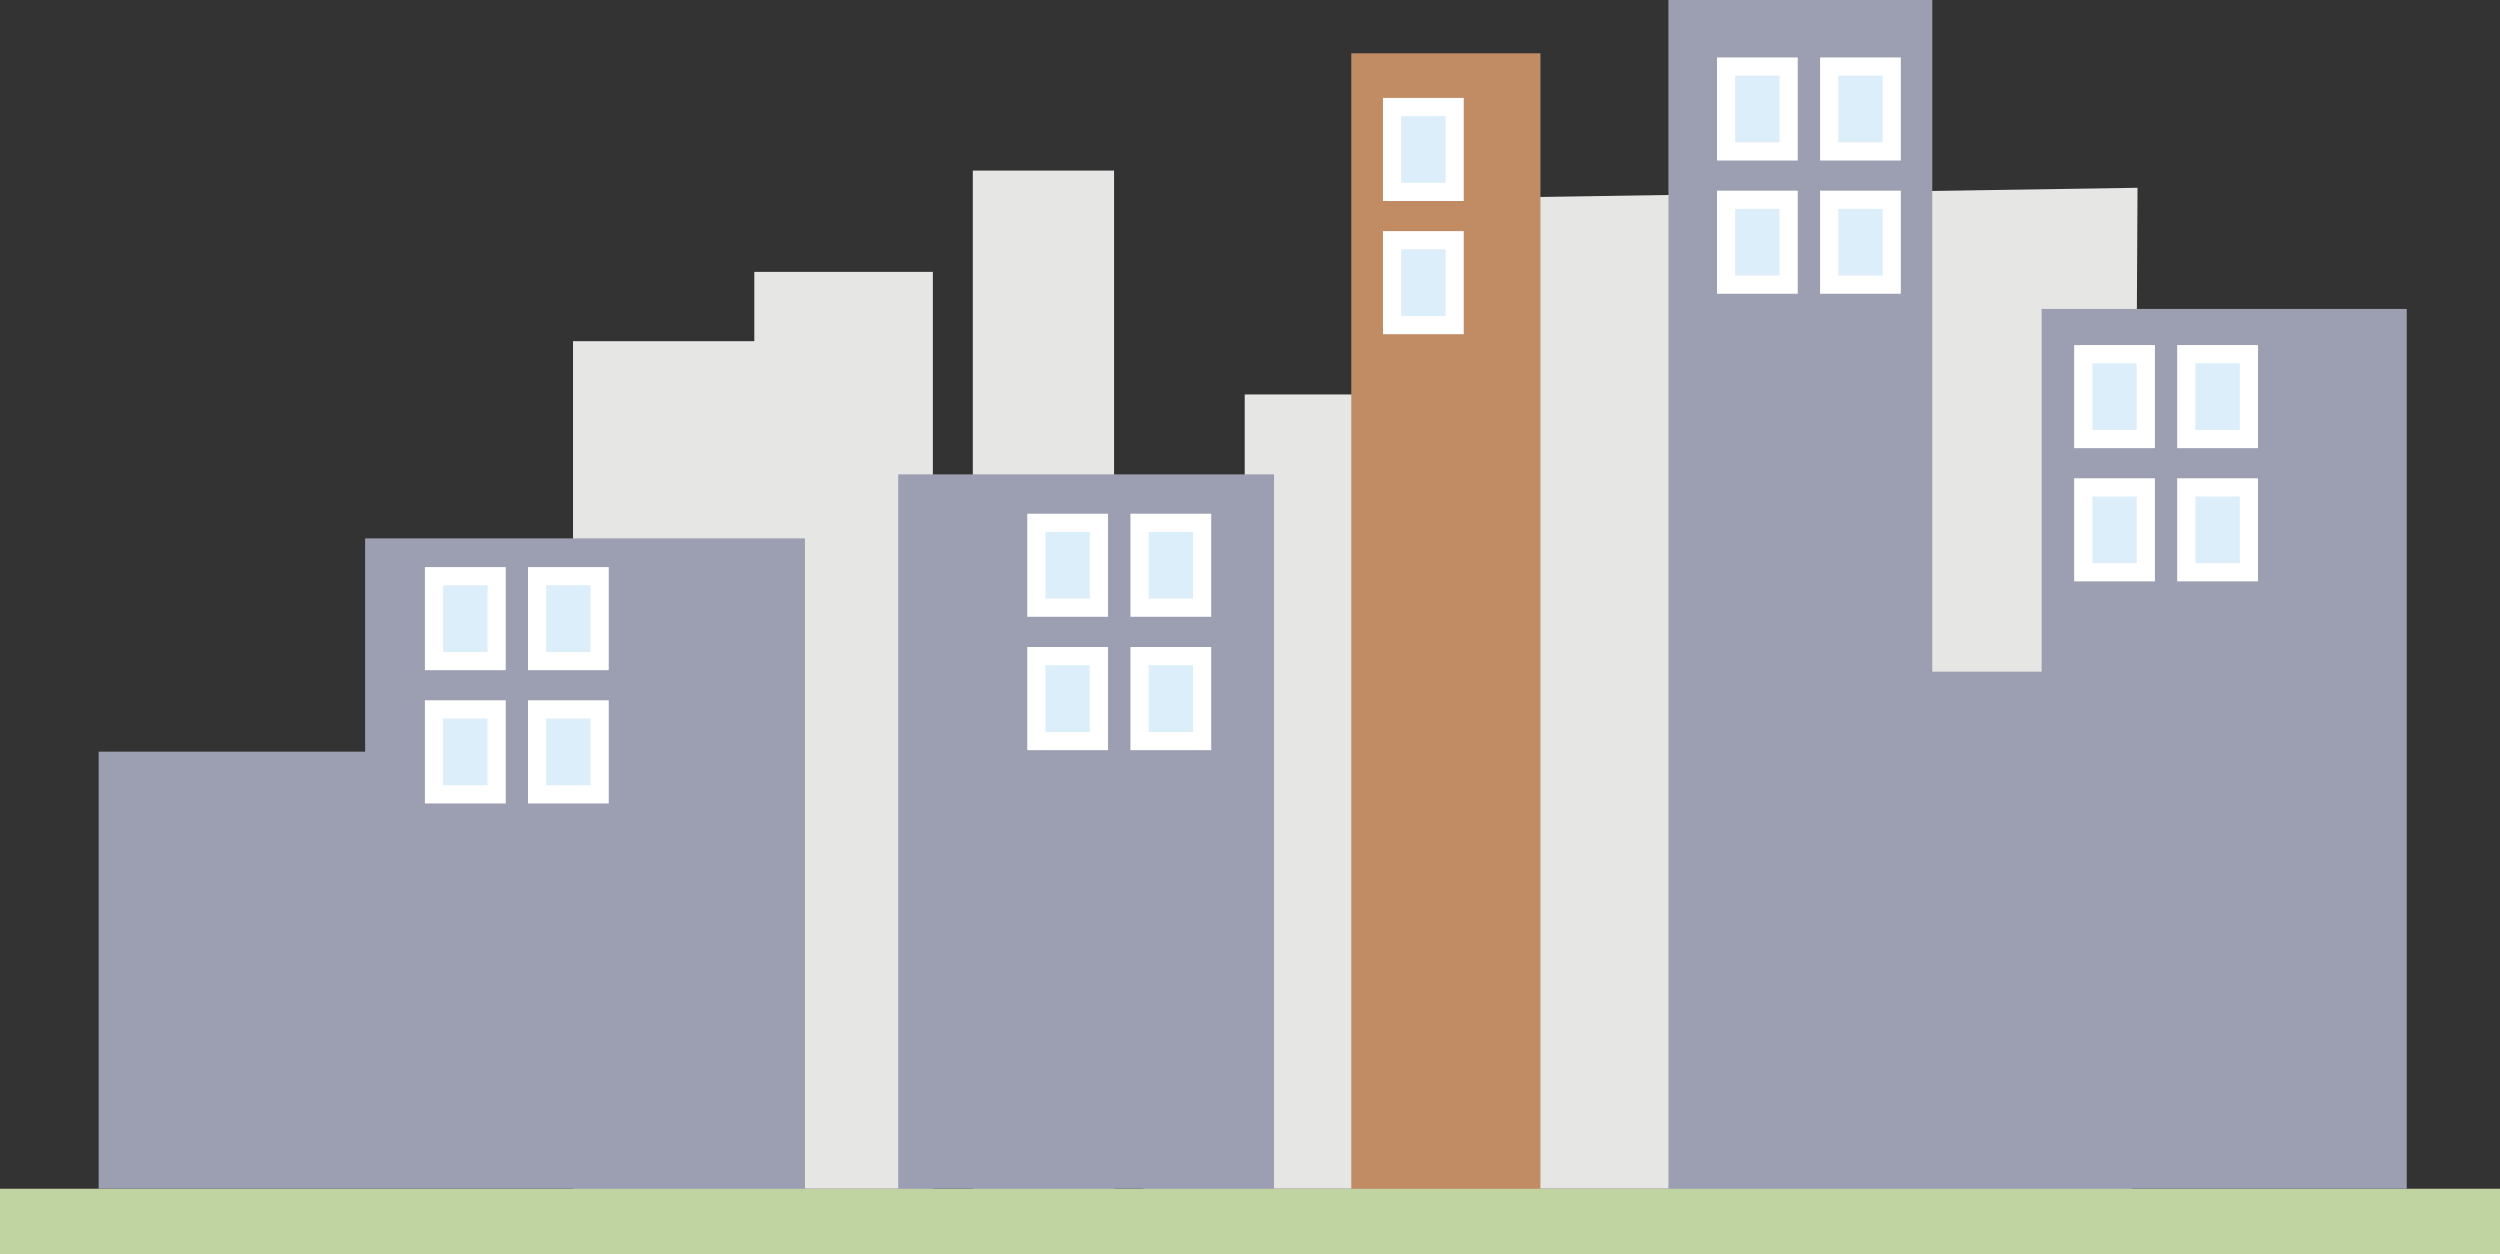 <?xml version="1.0" encoding="UTF-8"?><svg id="a" xmlns="http://www.w3.org/2000/svg" viewBox="0 0 292.22 146.58"><rect x="0" y="0" width="292.22" height="146.58" fill="#333333" stroke="none"/><defs><style>.b{fill:#e6e6e5;}.c{fill:#9c9eb1;}.d{fill:#bfd4a1;}.e{fill:#c18b63;}.f{fill:#dceef9;stroke:#fff;stroke-width:2.13px;}</style></defs><rect class="d" x="0" y="138.95" width="292.22" height="7.63"/><g><polygon class="b" points="88.17 39.88 66.98 39.88 66.98 138.95 88.17 138.95 95.95 138.95 109.04 138.95 109.04 31.78 88.17 31.78 88.17 39.88"/><polygon class="b" points="161.07 23.31 160.44 46.11 145.49 46.11 145.49 64.8 133.65 64.8 133.65 138.95 249.23 138.95 249.85 21.95 161.07 23.31"/><rect class="b" x="113.71" y="19.94" width="16.51" height="119.01"/></g><polygon class="c" points="238.64 36.11 238.64 78.51 225.86 78.51 225.86 0 195.02 0 195.02 138.95 281.32 138.95 281.32 36.11 238.64 36.11"/><rect class="f" x="201.76" y="7.78" width="7.31" height="9.92"/><rect class="f" x="213.81" y="7.78" width="7.31" height="9.92"/><rect class="f" x="201.76" y="23.35" width="7.31" height="9.92"/><rect class="f" x="213.81" y="23.35" width="7.31" height="9.92"/><rect class="f" x="243.51" y="41.4" width="7.31" height="9.92"/><rect class="f" x="255.55" y="41.4" width="7.32" height="9.92"/><rect class="f" x="243.51" y="56.97" width="7.31" height="9.92"/><rect class="f" x="255.55" y="56.97" width="7.32" height="9.92"/><polygon class="c" points="42.68 62.93 42.68 87.86 11.53 87.86 11.53 138.95 94.09 138.95 94.09 62.93 42.68 62.93"/><rect class="e" x="157.95" y="6.23" width="22.11" height="132.72"/><g><rect class="f" x="162.72" y="12.51" width="7.31" height="9.92"/><rect class="f" x="162.72" y="28.08" width="7.31" height="9.92"/></g><rect class="c" x="104.99" y="55.45" width="43.93" height="83.5"/><rect class="f" x="121.14" y="61.11" width="7.31" height="9.92"/><rect class="f" x="133.2" y="61.11" width="7.31" height="9.92"/><rect class="f" x="121.14" y="76.69" width="7.31" height="9.93"/><rect class="f" x="133.2" y="76.69" width="7.31" height="9.93"/><rect class="f" x="50.73" y="67.35" width="7.32" height="9.92"/><rect class="f" x="62.78" y="67.35" width="7.31" height="9.92"/><rect class="f" x="50.73" y="82.92" width="7.32" height="9.93"/><rect class="f" x="62.78" y="82.92" width="7.31" height="9.93"/></svg>